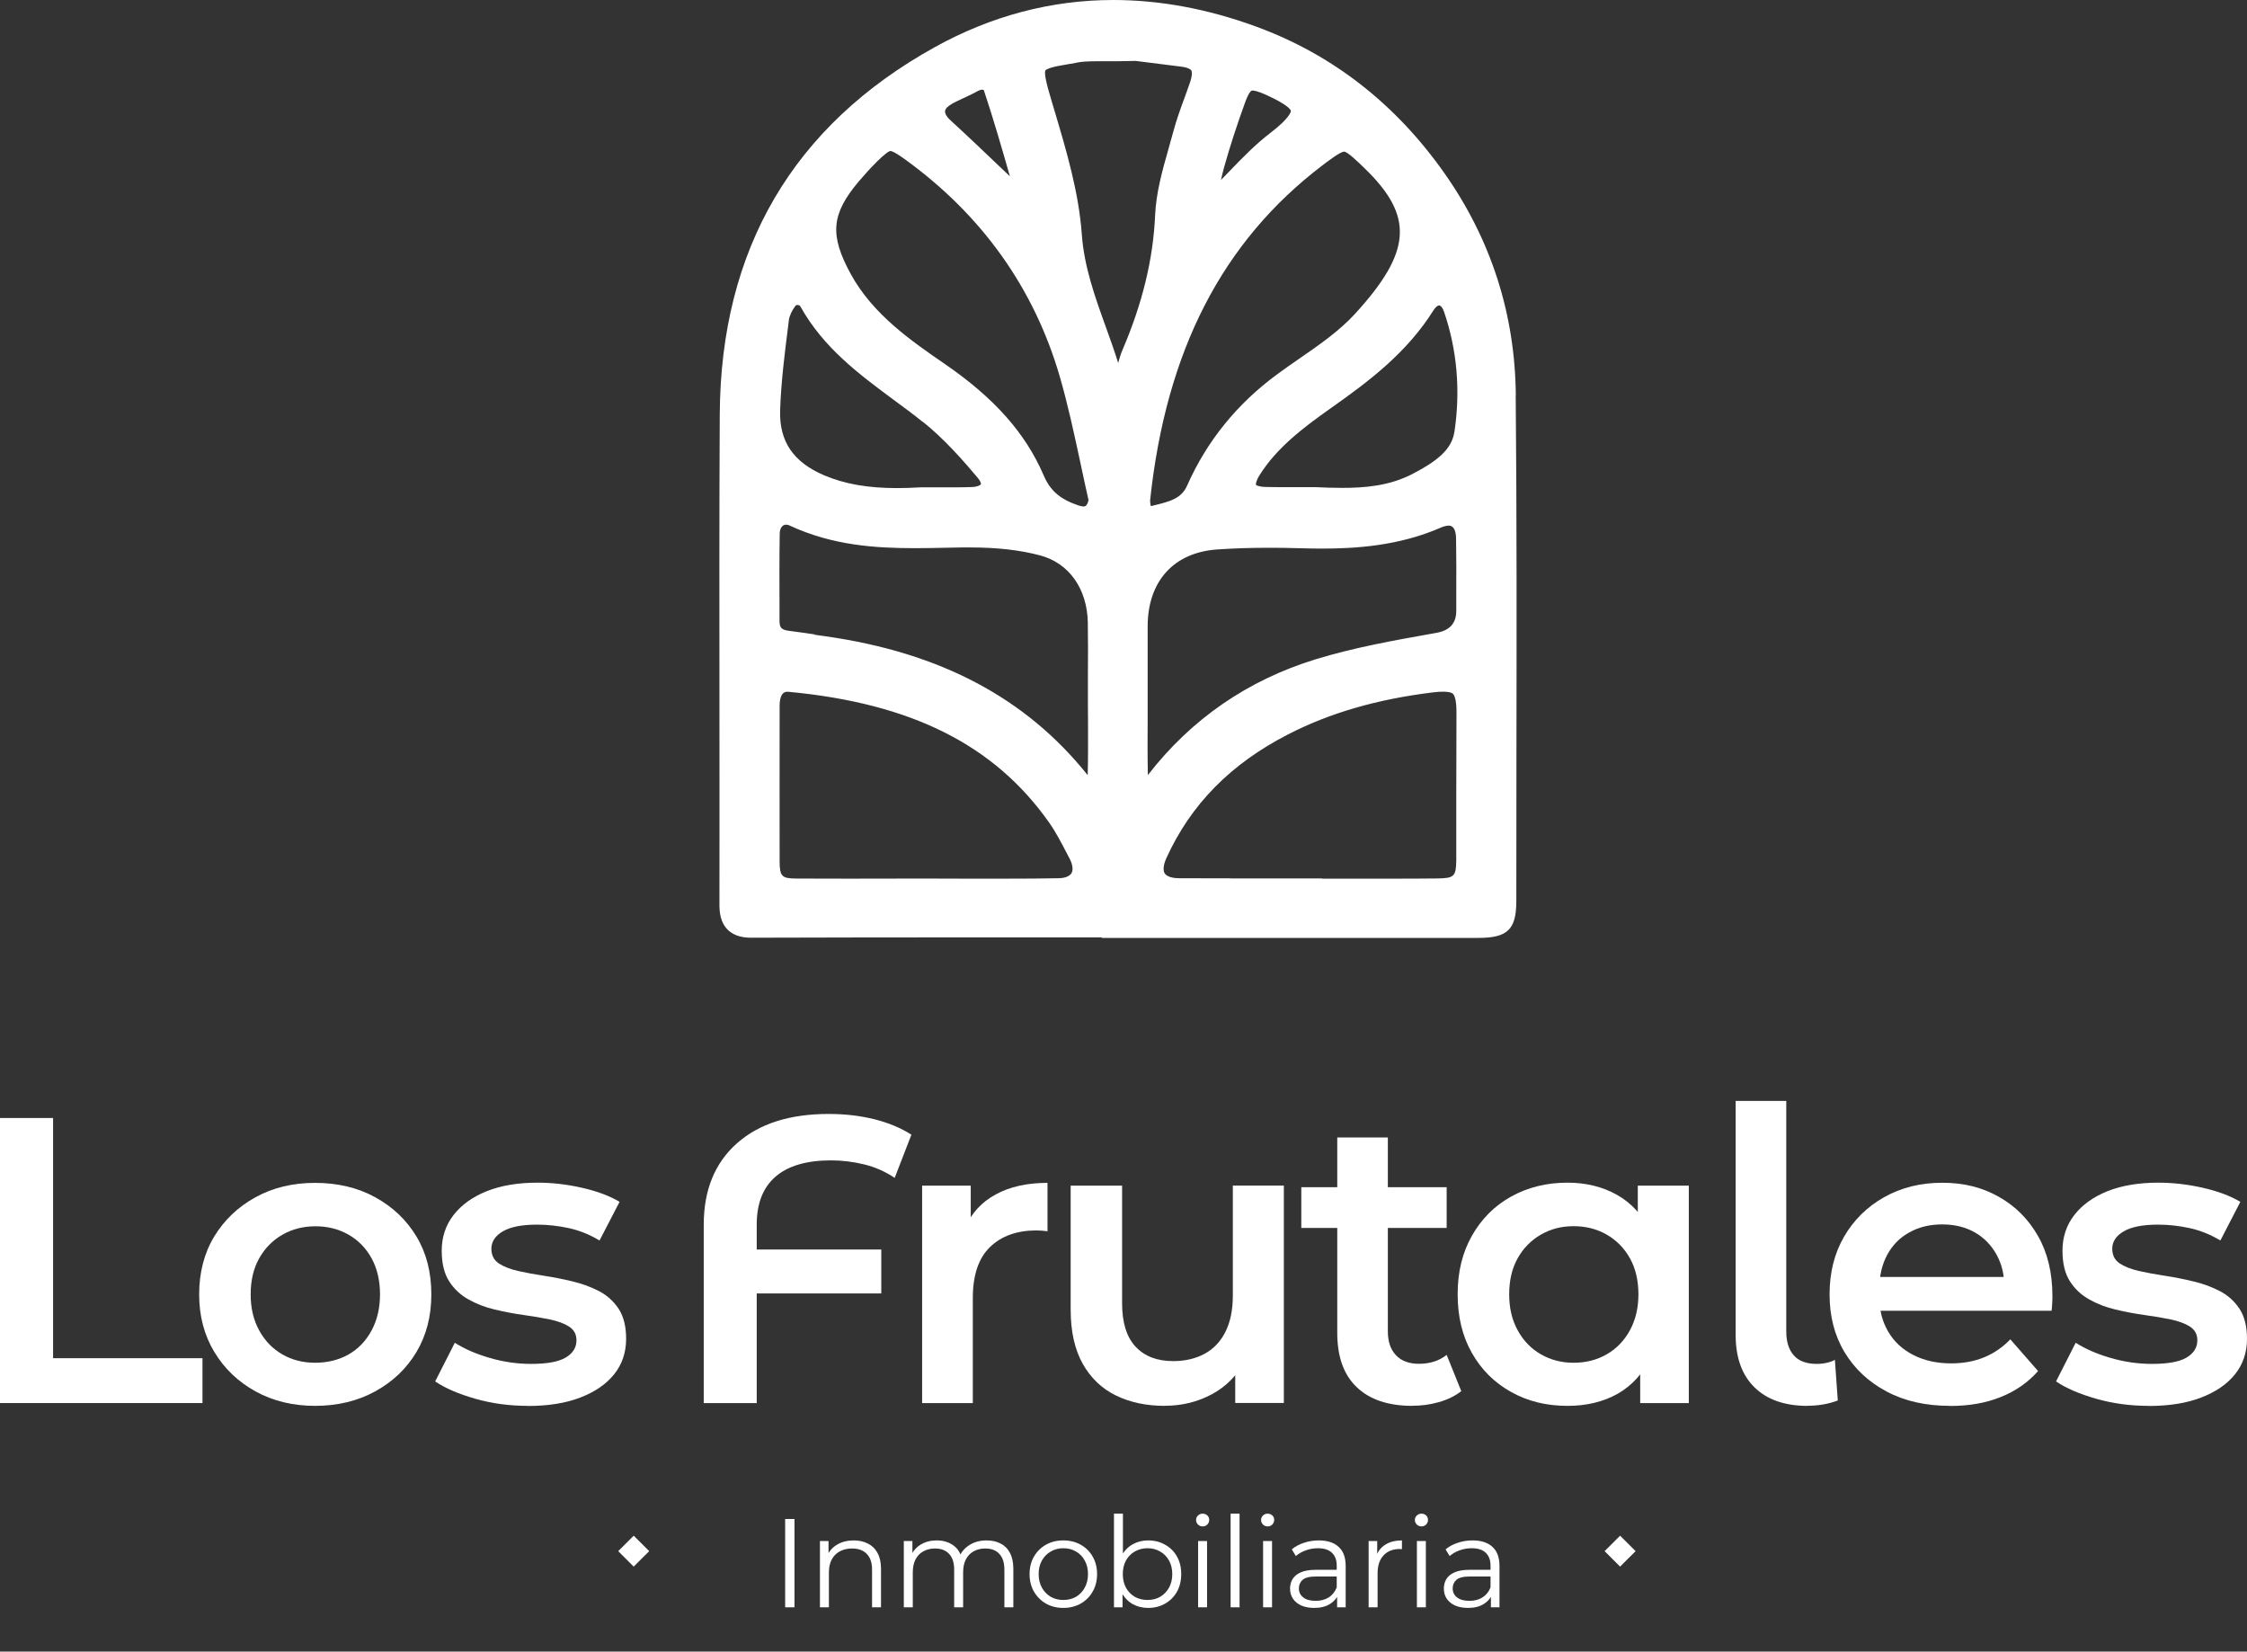 <?xml version="1.0" encoding="UTF-8"?> <svg xmlns="http://www.w3.org/2000/svg" width="200" height="147" viewBox="0 0 200 147" fill="none"><rect x="0" y="0" width="200" height="147" fill="#333333" stroke="none"/><path d="M69.884 143.06V135.199H70.715V143.06H69.884ZM75.991 137.108C76.47 137.108 76.889 137.201 77.249 137.389C77.616 137.568 77.9 137.845 78.102 138.22C78.312 138.594 78.417 139.066 78.417 139.635V143.06H77.62V139.713C77.62 139.092 77.462 138.624 77.148 138.309C76.841 137.987 76.406 137.827 75.845 137.827C75.426 137.827 75.059 137.913 74.744 138.085C74.437 138.25 74.198 138.493 74.026 138.815C73.861 139.129 73.778 139.511 73.778 139.96V143.06H72.981V137.164H73.745V138.781L73.621 138.478C73.808 138.051 74.108 137.718 74.52 137.478C74.932 137.231 75.422 137.108 75.991 137.108ZM87.814 137.108C88.294 137.108 88.709 137.201 89.061 137.389C89.421 137.568 89.698 137.845 89.892 138.22C90.094 138.594 90.195 139.066 90.195 139.635V143.06H89.398V139.713C89.398 139.092 89.248 138.624 88.949 138.309C88.657 137.987 88.241 137.827 87.702 137.827C87.298 137.827 86.946 137.913 86.647 138.085C86.355 138.25 86.126 138.493 85.962 138.815C85.804 139.129 85.726 139.511 85.726 139.96V143.06H84.928V139.713C84.928 139.092 84.778 138.624 84.479 138.309C84.18 137.987 83.76 137.827 83.221 137.827C82.824 137.827 82.476 137.913 82.177 138.085C81.877 138.25 81.645 138.493 81.48 138.815C81.323 139.129 81.245 139.511 81.245 139.96V143.06H80.447V137.164H81.211V138.759L81.087 138.478C81.267 138.051 81.555 137.718 81.952 137.478C82.356 137.231 82.832 137.108 83.378 137.108C83.955 137.108 84.445 137.254 84.85 137.546C85.254 137.83 85.516 138.261 85.636 138.837L85.321 138.714C85.493 138.235 85.797 137.849 86.231 137.557C86.673 137.257 87.201 137.108 87.814 137.108ZM94.638 143.116C94.069 143.116 93.556 142.989 93.099 142.734C92.65 142.472 92.294 142.117 92.032 141.667C91.77 141.211 91.639 140.69 91.639 140.106C91.639 139.515 91.77 138.995 92.032 138.545C92.294 138.096 92.65 137.744 93.099 137.49C93.548 137.235 94.061 137.108 94.638 137.108C95.222 137.108 95.738 137.235 96.188 137.49C96.644 137.744 97 138.096 97.254 138.545C97.517 138.995 97.648 139.515 97.648 140.106C97.648 140.69 97.517 141.211 97.254 141.667C97 142.117 96.644 142.472 96.188 142.734C95.731 142.989 95.214 143.116 94.638 143.116ZM94.638 142.409C95.064 142.409 95.443 142.315 95.772 142.128C96.102 141.933 96.36 141.664 96.547 141.319C96.742 140.967 96.839 140.563 96.839 140.106C96.839 139.642 96.742 139.238 96.547 138.893C96.36 138.549 96.102 138.283 95.772 138.096C95.443 137.901 95.068 137.804 94.649 137.804C94.23 137.804 93.855 137.901 93.526 138.096C93.197 138.283 92.934 138.549 92.74 138.893C92.545 139.238 92.448 139.642 92.448 140.106C92.448 140.563 92.545 140.967 92.74 141.319C92.934 141.664 93.197 141.933 93.526 142.128C93.855 142.315 94.226 142.409 94.638 142.409ZM102.196 143.116C101.679 143.116 101.215 143 100.803 142.768C100.391 142.528 100.065 142.184 99.826 141.735C99.586 141.286 99.466 140.743 99.466 140.106C99.466 139.462 99.586 138.92 99.826 138.478C100.073 138.029 100.402 137.688 100.814 137.456C101.226 137.224 101.686 137.108 102.196 137.108C102.757 137.108 103.259 137.235 103.7 137.49C104.15 137.737 104.502 138.085 104.756 138.534C105.011 138.983 105.138 139.507 105.138 140.106C105.138 140.698 105.011 141.222 104.756 141.679C104.502 142.128 104.15 142.48 103.7 142.734C103.259 142.989 102.757 143.116 102.196 143.116ZM99.152 143.06V134.727H99.949V138.905L99.837 140.095L99.916 141.286V143.06H99.152ZM102.139 142.409C102.559 142.409 102.933 142.315 103.262 142.128C103.592 141.933 103.854 141.664 104.049 141.319C104.243 140.967 104.341 140.563 104.341 140.106C104.341 139.642 104.243 139.238 104.049 138.893C103.854 138.549 103.592 138.283 103.262 138.096C102.933 137.901 102.559 137.804 102.139 137.804C101.72 137.804 101.342 137.901 101.005 138.096C100.676 138.283 100.414 138.549 100.219 138.893C100.032 139.238 99.938 139.642 99.938 140.106C99.938 140.563 100.032 140.967 100.219 141.319C100.414 141.664 100.676 141.933 101.005 142.128C101.342 142.315 101.72 142.409 102.139 142.409ZM106.64 143.06V137.164H107.437V143.06H106.64ZM107.044 135.861C106.88 135.861 106.741 135.805 106.629 135.693C106.516 135.58 106.46 135.446 106.46 135.288C106.46 135.131 106.516 135 106.629 134.895C106.741 134.783 106.88 134.727 107.044 134.727C107.209 134.727 107.348 134.779 107.46 134.884C107.572 134.989 107.628 135.12 107.628 135.277C107.628 135.442 107.572 135.58 107.46 135.693C107.355 135.805 107.216 135.861 107.044 135.861ZM109.533 143.06V134.727H110.33V143.06H109.533ZM112.425 143.06V137.164H113.222V143.06H112.425ZM112.829 135.861C112.665 135.861 112.526 135.805 112.414 135.693C112.302 135.58 112.245 135.446 112.245 135.288C112.245 135.131 112.302 135 112.414 134.895C112.526 134.783 112.665 134.727 112.829 134.727C112.994 134.727 113.133 134.779 113.245 134.884C113.357 134.989 113.413 135.12 113.413 135.277C113.413 135.442 113.357 135.58 113.245 135.693C113.14 135.805 113.002 135.861 112.829 135.861ZM119.013 143.06V141.757L118.979 141.544V139.365C118.979 138.863 118.837 138.478 118.552 138.208C118.275 137.939 117.86 137.804 117.305 137.804C116.924 137.804 116.56 137.868 116.216 137.995C115.872 138.122 115.58 138.291 115.34 138.5L114.981 137.905C115.28 137.651 115.64 137.456 116.059 137.321C116.478 137.179 116.92 137.108 117.384 137.108C118.148 137.108 118.736 137.299 119.147 137.681C119.567 138.055 119.776 138.628 119.776 139.399V143.06H119.013ZM116.98 143.116C116.538 143.116 116.152 143.045 115.823 142.903C115.501 142.753 115.254 142.551 115.082 142.296C114.91 142.034 114.823 141.735 114.823 141.398C114.823 141.091 114.895 140.814 115.037 140.567C115.187 140.312 115.426 140.11 115.756 139.96C116.093 139.803 116.542 139.725 117.103 139.725H119.136V140.32H117.126C116.557 140.32 116.16 140.421 115.935 140.623C115.718 140.825 115.61 141.076 115.61 141.375C115.61 141.712 115.741 141.982 116.003 142.184C116.265 142.386 116.632 142.487 117.103 142.487C117.553 142.487 117.938 142.386 118.26 142.184C118.59 141.974 118.829 141.675 118.979 141.286L119.159 141.836C119.009 142.225 118.747 142.536 118.372 142.768C118.006 143 117.541 143.116 116.98 143.116ZM121.818 143.06V137.164H122.582V138.77L122.504 138.489C122.668 138.04 122.945 137.699 123.335 137.467C123.724 137.228 124.207 137.108 124.783 137.108V137.883C124.753 137.883 124.724 137.883 124.694 137.883C124.664 137.875 124.634 137.871 124.604 137.871C123.982 137.871 123.496 138.062 123.144 138.444C122.792 138.819 122.616 139.354 122.616 140.05V143.06H121.818ZM126.115 143.06V137.164H126.912V143.06H126.115ZM126.519 135.861C126.354 135.861 126.216 135.805 126.104 135.693C125.991 135.58 125.935 135.446 125.935 135.288C125.935 135.131 125.991 135 126.104 134.895C126.216 134.783 126.354 134.727 126.519 134.727C126.684 134.727 126.822 134.779 126.935 134.884C127.047 134.989 127.103 135.12 127.103 135.277C127.103 135.442 127.047 135.58 126.935 135.693C126.83 135.805 126.691 135.861 126.519 135.861ZM132.702 143.06V141.757L132.669 141.544V139.365C132.669 138.863 132.526 138.478 132.242 138.208C131.965 137.939 131.549 137.804 130.995 137.804C130.613 137.804 130.25 137.868 129.906 137.995C129.561 138.122 129.269 138.291 129.03 138.5L128.67 137.905C128.97 137.651 129.329 137.456 129.749 137.321C130.168 137.179 130.61 137.108 131.074 137.108C131.838 137.108 132.425 137.299 132.837 137.681C133.256 138.055 133.466 138.628 133.466 139.399V143.06H132.702ZM130.67 143.116C130.228 143.116 129.842 143.045 129.513 142.903C129.191 142.753 128.944 142.551 128.772 142.296C128.599 142.034 128.513 141.735 128.513 141.398C128.513 141.091 128.584 140.814 128.727 140.567C128.876 140.312 129.116 140.11 129.445 139.96C129.782 139.803 130.232 139.725 130.793 139.725H132.826V140.32H130.816C130.247 140.32 129.85 140.421 129.625 140.623C129.408 140.825 129.299 141.076 129.299 141.375C129.299 141.712 129.43 141.982 129.692 142.184C129.955 142.386 130.321 142.487 130.793 142.487C131.242 142.487 131.628 142.386 131.95 142.184C132.279 141.974 132.519 141.675 132.669 141.286L132.848 141.836C132.699 142.225 132.437 142.536 132.062 142.768C131.695 143 131.231 143.116 130.67 143.116Z" fill="white"></path><path d="M56.404 136.688L55.025 138.063L56.404 139.439L57.783 138.063L56.404 136.688Z" fill="white"></path><path d="M144.202 136.688L142.823 138.063L144.202 139.439L145.581 138.063L144.202 136.688Z" fill="white"></path><path d="M0 124.883V99.51H4.725V120.89H18.022V124.883H0Z" fill="white"></path><path d="M28.045 125.132C26.085 125.132 24.319 124.708 22.756 123.85C21.193 122.992 19.963 121.812 19.066 120.318C18.169 118.823 17.726 117.117 17.726 115.208C17.726 113.299 18.169 111.537 19.066 110.061C19.963 108.586 21.184 107.423 22.737 106.566C24.291 105.708 26.057 105.284 28.045 105.284C30.033 105.284 31.846 105.708 33.399 106.566C34.962 107.423 36.182 108.586 37.07 110.061C37.958 111.537 38.392 113.253 38.392 115.208C38.392 117.163 37.948 118.851 37.07 120.336C36.182 121.821 34.953 122.992 33.38 123.85C31.808 124.708 30.024 125.132 28.036 125.132M28.045 121.295C29.155 121.295 30.153 121.046 31.023 120.557C31.892 120.059 32.576 119.349 33.075 118.418C33.575 117.486 33.824 116.416 33.824 115.208C33.824 114 33.575 112.911 33.075 111.998C32.576 111.094 31.892 110.393 31.023 109.895C30.153 109.397 29.173 109.148 28.082 109.148C26.991 109.148 26.011 109.397 25.142 109.895C24.272 110.393 23.579 111.094 23.07 111.998C22.562 112.902 22.312 113.972 22.312 115.208C22.312 116.444 22.562 117.486 23.07 118.418C23.579 119.349 24.272 120.059 25.142 120.557C26.011 121.055 26.982 121.295 28.045 121.295Z" fill="white"></path><path d="M46.983 125.132C45.337 125.132 43.774 124.92 42.294 124.496C40.815 124.072 39.631 123.564 38.734 122.956L40.482 119.515C41.351 120.069 42.396 120.521 43.608 120.871C44.819 121.222 46.039 121.397 47.279 121.397C48.684 121.397 49.71 121.213 50.348 120.834C50.986 120.456 51.31 119.949 51.31 119.294C51.31 118.759 51.088 118.363 50.654 118.077C50.219 117.8 49.646 117.588 48.943 117.44C48.24 117.293 47.463 117.164 46.603 117.044C45.743 116.924 44.883 116.758 44.024 116.555C43.164 116.352 42.387 116.048 41.684 115.651C40.981 115.254 40.408 114.719 39.974 114.037C39.539 113.364 39.317 112.451 39.317 111.316C39.317 110.108 39.668 109.047 40.371 108.143C41.074 107.239 42.063 106.529 43.33 106.022C44.606 105.515 46.113 105.266 47.852 105.266C49.137 105.266 50.45 105.413 51.791 105.718C53.132 106.022 54.251 106.437 55.148 106.972L53.363 110.412C52.466 109.877 51.55 109.508 50.598 109.305C49.655 109.102 48.721 109.001 47.806 109.001C46.446 109.001 45.429 109.204 44.754 109.601C44.079 109.997 43.737 110.514 43.737 111.141C43.737 111.722 43.959 112.155 44.393 112.451C44.828 112.736 45.401 112.967 46.104 113.124C46.807 113.281 47.584 113.428 48.444 113.557C49.303 113.686 50.154 113.862 51.005 114.065C51.856 114.267 52.632 114.563 53.344 114.932C54.056 115.31 54.63 115.835 55.074 116.509C55.508 117.182 55.73 118.067 55.73 119.156C55.73 120.392 55.369 121.443 54.657 122.329C53.945 123.214 52.938 123.897 51.643 124.395C50.348 124.893 48.795 125.142 46.973 125.142" fill="white"></path><path d="M62.638 124.883V109.01C62.638 105.92 63.628 103.503 65.597 101.76C67.567 100.017 70.285 99.15 73.753 99.15C75.205 99.15 76.564 99.307 77.822 99.62C79.079 99.934 80.179 100.395 81.123 100.995L79.634 104.841C78.811 104.287 77.905 103.881 76.924 103.642C75.944 103.402 74.955 103.282 73.966 103.282C71.783 103.282 70.137 103.771 69.028 104.73C67.909 105.698 67.354 107.119 67.354 109.01V124.883H62.629H62.638ZM65.616 111.214H78.441V115.125H65.616V111.214Z" fill="white"></path><path d="M82.075 124.883V105.533H86.403V110.864L85.894 109.305C86.449 108.005 87.355 106.999 88.622 106.317C89.879 105.625 91.415 105.284 93.236 105.284V109.591C93.07 109.572 92.894 109.554 92.728 109.536C92.561 109.526 92.404 109.517 92.256 109.517C90.508 109.517 89.13 110.015 88.113 111.002C87.096 111.989 86.588 113.502 86.588 115.531V124.883H82.084H82.075Z" fill="white"></path><path d="M103.694 125.132C102.048 125.132 100.596 124.828 99.329 124.21C98.063 123.592 97.082 122.651 96.371 121.387C95.659 120.115 95.298 118.519 95.298 116.582V105.533H99.875V116.001C99.875 117.717 100.273 119.008 101.077 119.866C101.882 120.723 102.991 121.148 104.424 121.148C105.488 121.148 106.422 120.926 107.226 120.493C108.022 120.059 108.641 119.404 109.076 118.537C109.51 117.67 109.732 116.591 109.732 115.309V105.523H114.272V124.874H109.945V119.617L110.712 121.249C110.056 122.485 109.103 123.435 107.846 124.108C106.588 124.781 105.201 125.123 103.703 125.123" fill="white"></path><path d="M115.826 105.671H128.763V109.296H115.826V105.671ZM125.711 125.132C123.575 125.132 121.929 124.579 120.773 123.481C119.608 122.384 119.026 120.77 119.026 118.639V101.244H123.529V118.492C123.529 119.414 123.769 120.124 124.259 120.631C124.74 121.139 125.424 121.388 126.294 121.388C127.283 121.388 128.106 121.12 128.763 120.594L130.066 123.823C129.512 124.256 128.846 124.579 128.069 124.8C127.292 125.022 126.506 125.123 125.711 125.123" fill="white"></path><path d="M139.516 125.132C137.648 125.132 135.984 124.727 134.504 123.897C133.025 123.076 131.86 121.923 131.018 120.438C130.168 118.953 129.742 117.21 129.742 115.199C129.742 113.188 130.168 111.482 131.018 109.979C131.869 108.485 133.025 107.322 134.504 106.502C135.984 105.681 137.648 105.266 139.516 105.266C141.162 105.266 142.623 105.625 143.899 106.336C145.175 107.046 146.183 108.134 146.932 109.601C147.681 111.058 148.06 112.93 148.06 115.199C148.06 117.468 147.7 119.303 146.969 120.779C146.239 122.255 145.24 123.343 143.973 124.063C142.697 124.773 141.218 125.132 139.525 125.132M140.062 121.296C141.153 121.296 142.133 121.047 143.002 120.548C143.871 120.05 144.565 119.34 145.073 118.409C145.582 117.477 145.832 116.407 145.832 115.199C145.832 113.991 145.582 112.893 145.073 111.989C144.565 111.085 143.871 110.385 143.002 109.886C142.133 109.388 141.153 109.139 140.062 109.139C138.971 109.139 138.027 109.388 137.158 109.886C136.289 110.385 135.595 111.085 135.087 111.989C134.578 112.893 134.329 113.963 134.329 115.199C134.329 116.435 134.578 117.477 135.087 118.409C135.595 119.34 136.289 120.05 137.158 120.548C138.027 121.047 138.998 121.296 140.062 121.296ZM145.989 124.883V120.318L146.137 115.171L145.776 110.025V105.533H150.316V124.883H145.989Z" fill="white"></path><path d="M160.886 125.133C158.852 125.133 157.28 124.579 156.161 123.482C155.042 122.384 154.487 120.835 154.487 118.824V97.989H158.991V118.501C158.991 119.424 159.212 120.134 159.666 120.641C160.109 121.148 160.794 121.397 161.718 121.397C162.033 121.397 162.338 121.36 162.643 121.287C162.948 121.213 163.17 121.13 163.318 121.028L163.577 124.653C163.142 124.819 162.689 124.939 162.236 125.013C161.774 125.087 161.33 125.123 160.895 125.123" fill="white"></path><path d="M173.563 125.132C171.408 125.132 169.522 124.708 167.913 123.85C166.304 122.992 165.056 121.821 164.168 120.336C163.28 118.851 162.846 117.145 162.846 115.208C162.846 113.271 163.271 111.565 164.131 110.08C164.991 108.595 166.175 107.423 167.691 106.566C169.208 105.708 170.927 105.274 172.869 105.274C174.811 105.274 176.439 105.689 177.918 106.529C179.398 107.359 180.553 108.53 181.404 110.024C182.255 111.519 182.68 113.299 182.68 115.355C182.68 115.521 182.68 115.734 182.662 115.992C182.652 116.241 182.634 116.471 182.606 116.665H166.433V113.658H180.202L178.39 114.599C178.417 113.511 178.186 112.542 177.715 111.685C177.243 110.827 176.596 110.163 175.773 109.692C174.95 109.222 173.979 108.982 172.869 108.982C171.76 108.982 170.807 109.213 169.947 109.692C169.087 110.163 168.431 110.836 167.968 111.703C167.506 112.57 167.275 113.575 167.275 114.71V115.438C167.275 116.601 167.534 117.624 168.061 118.519C168.579 119.414 169.328 120.105 170.299 120.603C171.27 121.101 172.388 121.35 173.674 121.35C174.765 121.35 175.745 121.166 176.614 120.806C177.483 120.447 178.26 119.912 178.935 119.211L181.404 122.033C180.507 123.048 179.398 123.822 178.075 124.348C176.753 124.883 175.246 125.141 173.554 125.141" fill="white"></path><path d="M191.252 125.132C189.606 125.132 188.043 124.92 186.564 124.496C185.084 124.072 183.901 123.564 183.004 122.956L184.752 119.515C185.621 120.069 186.666 120.521 187.877 120.871C189.088 121.222 190.309 121.397 191.548 121.397C192.954 121.397 193.98 121.213 194.618 120.834C195.256 120.456 195.58 119.949 195.58 119.294C195.58 118.759 195.358 118.363 194.923 118.077C194.488 117.8 193.915 117.588 193.212 117.44C192.51 117.293 191.733 117.164 190.864 117.044C190.004 116.924 189.144 116.758 188.284 116.555C187.424 116.352 186.647 116.048 185.944 115.651C185.242 115.254 184.668 114.719 184.234 114.037C183.799 113.364 183.577 112.451 183.577 111.316C183.577 110.108 183.929 109.047 184.631 108.143C185.334 107.239 186.324 106.529 187.59 106.022C188.866 105.515 190.374 105.266 192.112 105.266C193.397 105.266 194.71 105.413 196.051 105.718C197.392 106.022 198.511 106.437 199.408 106.972L197.632 110.412C196.735 109.877 195.82 109.508 194.868 109.305C193.924 109.102 192.99 109.001 192.075 109.001C190.716 109.001 189.699 109.204 189.024 109.601C188.349 109.997 188.006 110.514 188.006 111.141C188.006 111.722 188.228 112.155 188.663 112.451C189.098 112.736 189.671 112.967 190.374 113.124C191.076 113.281 191.853 113.428 192.713 113.557C193.573 113.686 194.424 113.862 195.274 114.065C196.125 114.267 196.902 114.563 197.614 114.932C198.326 115.31 198.899 115.835 199.343 116.509C199.778 117.182 200 118.067 200 119.156C200 120.392 199.639 121.443 198.927 122.329C198.215 123.214 197.207 123.897 195.912 124.395C194.618 124.893 193.064 125.142 191.243 125.142" fill="white"></path><path d="M134.918 35.173C134.854 27.954 132.712 21.303 128.557 15.405C124.208 9.228 118.576 4.847 111.818 2.372C107.515 0.791 103.231 0 99.094 0C93.582 0 88.246 1.405 83.223 4.186C70.592 11.182 64.148 22.177 64.064 36.866C64.018 45.703 64.028 54.606 64.037 63.211C64.037 68.885 64.046 74.765 64.037 80.542C64.037 81.174 64.111 82.086 64.757 82.737C65.403 83.388 66.28 83.463 66.899 83.463C73.325 83.444 79.742 83.435 84.617 83.435H98.07V83.481H131.558C134.198 83.481 134.965 82.737 134.965 80.169C134.965 75.965 134.965 71.751 134.974 67.546C134.992 56.96 135.011 46.011 134.909 35.192M109.611 78.179C107.801 78.179 106.324 78.179 104.957 78.169C104.311 78.169 103.831 78.002 103.665 77.732C103.499 77.463 103.554 76.951 103.822 76.365C106.001 71.583 109.546 67.983 114.661 65.36C118.382 63.444 122.62 62.225 127.597 61.62C127.911 61.583 128.197 61.564 128.428 61.564C128.695 61.564 129.166 61.592 129.332 61.76C129.425 61.853 129.646 62.206 129.637 63.462C129.637 65.918 129.628 68.383 129.619 70.839V76.569C129.6 78.002 129.434 78.169 127.948 78.188C126.563 78.207 125.067 78.207 123.239 78.207C122.094 78.207 117.69 78.207 117.69 78.207V78.188H109.611V78.179ZM102.151 61.285V60.011C102.151 58.588 102.151 57.108 102.151 55.667C102.188 51.694 104.505 49.164 108.355 48.904C109.842 48.801 111.411 48.755 113.018 48.755C113.821 48.755 114.661 48.764 115.501 48.792C116.286 48.811 116.979 48.829 117.616 48.829C120.57 48.829 124.457 48.615 128.252 46.959C128.511 46.848 128.751 46.783 128.945 46.783C129.471 46.783 129.591 47.397 129.6 47.917C129.628 49.518 129.628 51.192 129.619 52.68V54.383C129.619 55.468 129.034 56.116 127.864 56.327L127.449 56.401C124.042 57.006 120.515 57.639 117.136 58.671C111.06 60.532 106.028 64.002 102.169 68.988C102.132 67.304 102.141 65.583 102.151 63.909V62.002V61.304V61.285ZM129.443 38.475C129.203 40.057 127.8 41.099 125.769 42.159C123.654 43.276 121.392 43.424 119.453 43.424C118.65 43.424 117.81 43.397 117.062 43.359H117.025C116.573 43.359 116.111 43.359 115.649 43.359C115.649 43.359 114.671 43.359 114.292 43.359C113.646 43.359 113.119 43.359 112.63 43.341C112.058 43.331 111.818 43.192 111.79 43.155C111.771 43.108 111.781 42.81 112.113 42.289C113.655 39.834 116.009 38.057 118.484 36.308C121.946 33.871 125.242 31.359 127.597 27.61C127.781 27.312 127.984 27.182 128.095 27.182C128.215 27.182 128.4 27.368 128.52 27.722C129.693 31.136 130.007 34.745 129.453 38.457M120.589 27.954C119.213 29.452 117.413 30.708 115.64 31.926C114.994 32.373 114.32 32.838 113.683 33.312C110.109 35.936 107.413 39.266 105.668 43.21C105.17 44.336 104.246 44.615 102.658 44.996L102.437 45.052C102.4 44.941 102.363 44.755 102.372 44.504C103.785 31.257 108.78 21.517 117.671 14.745C118.244 14.307 119.305 13.498 119.638 13.498C119.933 13.498 120.884 14.419 121.448 14.968C125.879 19.247 125.676 22.401 120.58 27.963M114.901 9.87C114.901 9.87 114.911 10.428 113.082 11.824C111.744 12.847 110.571 14.056 109.435 15.238C109.186 15.498 108.928 15.758 108.678 16.019C108.761 15.638 108.854 15.256 108.955 14.884C109.472 13.042 110.082 11.163 110.82 9.126C110.996 8.642 111.254 8.056 111.467 8.056C111.633 8.056 111.974 8.121 112.658 8.428C114.698 9.349 114.883 9.786 114.901 9.87ZM101.089 5.423C102.428 5.591 103.803 5.758 105.161 5.935C105.853 6.028 106.01 6.223 106.038 6.27C106.093 6.363 106.139 6.679 105.936 7.284C105.77 7.777 105.585 8.279 105.41 8.763C105.059 9.712 104.708 10.698 104.431 11.721C104.293 12.233 104.145 12.763 103.988 13.312C103.452 15.191 102.908 17.135 102.815 19.145C102.64 23.089 101.68 27.024 99.898 31.173C99.732 31.564 99.621 31.954 99.528 32.308C99.178 31.192 98.79 30.103 98.402 29.033C97.46 26.419 96.491 23.721 96.288 20.847C96.02 17.145 94.949 13.517 93.906 10.01C93.721 9.396 93.536 8.782 93.361 8.158C92.945 6.726 93.001 6.354 93.047 6.27C93.065 6.242 93.278 6.009 94.617 5.795C94.82 5.758 95.023 5.73 95.217 5.684H95.281C95.743 5.582 96.186 5.507 96.602 5.479C96.915 5.461 97.248 5.451 97.663 5.451C97.94 5.451 98.227 5.451 98.504 5.451C98.799 5.451 99.085 5.451 99.381 5.451L101.089 5.423ZM84.71 9.247C85.033 9.07 85.393 8.903 85.734 8.744C86.131 8.558 86.584 8.354 87.027 8.103C87.165 8.028 87.304 7.982 87.415 7.982C87.553 7.982 87.572 8.037 87.581 8.065C88.421 10.586 89.169 13.172 89.889 15.693C89.566 15.386 89.243 15.079 88.92 14.773C87.525 13.442 86.076 12.056 84.608 10.717C84.275 10.419 84.091 10.103 84.119 9.879C84.146 9.675 84.359 9.451 84.719 9.256M77.979 14.456C78.874 13.572 79.16 13.442 79.253 13.442C79.382 13.442 79.714 13.572 80.582 14.205C87.406 19.154 92.022 25.638 94.312 33.461C95.05 35.992 95.614 38.643 96.168 41.21C96.398 42.299 96.638 43.415 96.888 44.522C96.749 45.08 96.555 45.08 96.454 45.08C96.362 45.08 96.214 45.062 95.983 44.987C94.349 44.429 93.472 43.675 92.881 42.28C91.274 38.55 88.486 35.415 84.128 32.419C81.118 30.345 77.702 28.001 75.735 24.41C73.824 20.922 73.981 19.07 76.427 16.159C76.972 15.517 77.48 14.959 77.997 14.447M72.513 56.467C71.756 56.355 70.989 56.243 70.232 56.15C69.512 56.057 69.383 55.834 69.383 55.248V54.346C69.374 52.104 69.364 49.778 69.401 47.499C69.401 47.108 69.586 46.699 69.964 46.699C70.075 46.699 70.195 46.727 70.315 46.792C74.119 48.55 77.923 48.792 81.469 48.792C82.512 48.792 83.565 48.764 84.599 48.745L85.605 48.727C85.854 48.727 86.113 48.727 86.371 48.727C88.754 48.727 90.785 48.959 92.576 49.434C95.143 50.113 96.768 52.401 96.823 55.406C96.851 56.932 96.842 58.495 96.832 60.048C96.832 60.746 96.832 61.453 96.832 62.16V62.857L96.842 64.039C96.842 65.676 96.86 67.36 96.814 68.997C91.329 62.132 83.694 58.085 73.482 56.634L72.494 56.495L72.513 56.467ZM82.133 37.536C84.054 39.071 85.753 41.015 87.027 42.531C87.304 42.857 87.322 43.062 87.313 43.099C87.285 43.155 87.036 43.331 86.51 43.35C86.002 43.369 85.457 43.378 84.793 43.378C84.386 43.378 83.98 43.378 83.574 43.378H83.398C82.927 43.378 82.457 43.378 81.986 43.378H81.921C81.146 43.424 80.462 43.443 79.825 43.443C77.24 43.443 75.19 43.08 73.381 42.317C70.602 41.136 69.346 39.285 69.438 36.503C69.521 34.001 69.844 31.443 70.158 28.968L70.214 28.494C70.26 28.122 70.491 27.629 70.814 27.201C70.823 27.182 70.888 27.145 70.98 27.145C71.1 27.145 71.192 27.191 71.239 27.275C73.297 30.968 76.474 33.312 79.548 35.592C80.407 36.224 81.293 36.875 82.133 37.554M82.374 78.197H81.681L75.624 78.207C74.064 78.207 72.504 78.207 70.952 78.197C69.577 78.197 69.401 78.021 69.392 76.662C69.392 72.486 69.383 68.095 69.392 62.848C69.392 62.262 69.512 61.574 70.066 61.574C70.103 61.574 70.131 61.574 70.168 61.574C81.118 62.597 88.495 66.29 93.379 73.211C93.97 74.048 94.469 75.016 94.958 75.956L95.207 76.43C95.475 76.951 95.54 77.425 95.374 77.714C95.207 77.993 94.792 78.16 94.219 78.169C92.798 78.197 91.256 78.207 89.372 78.207C88.356 78.207 87.341 78.207 86.316 78.207H85.873C84.71 78.207 83.537 78.197 82.374 78.197Z" fill="white"></path></svg> 